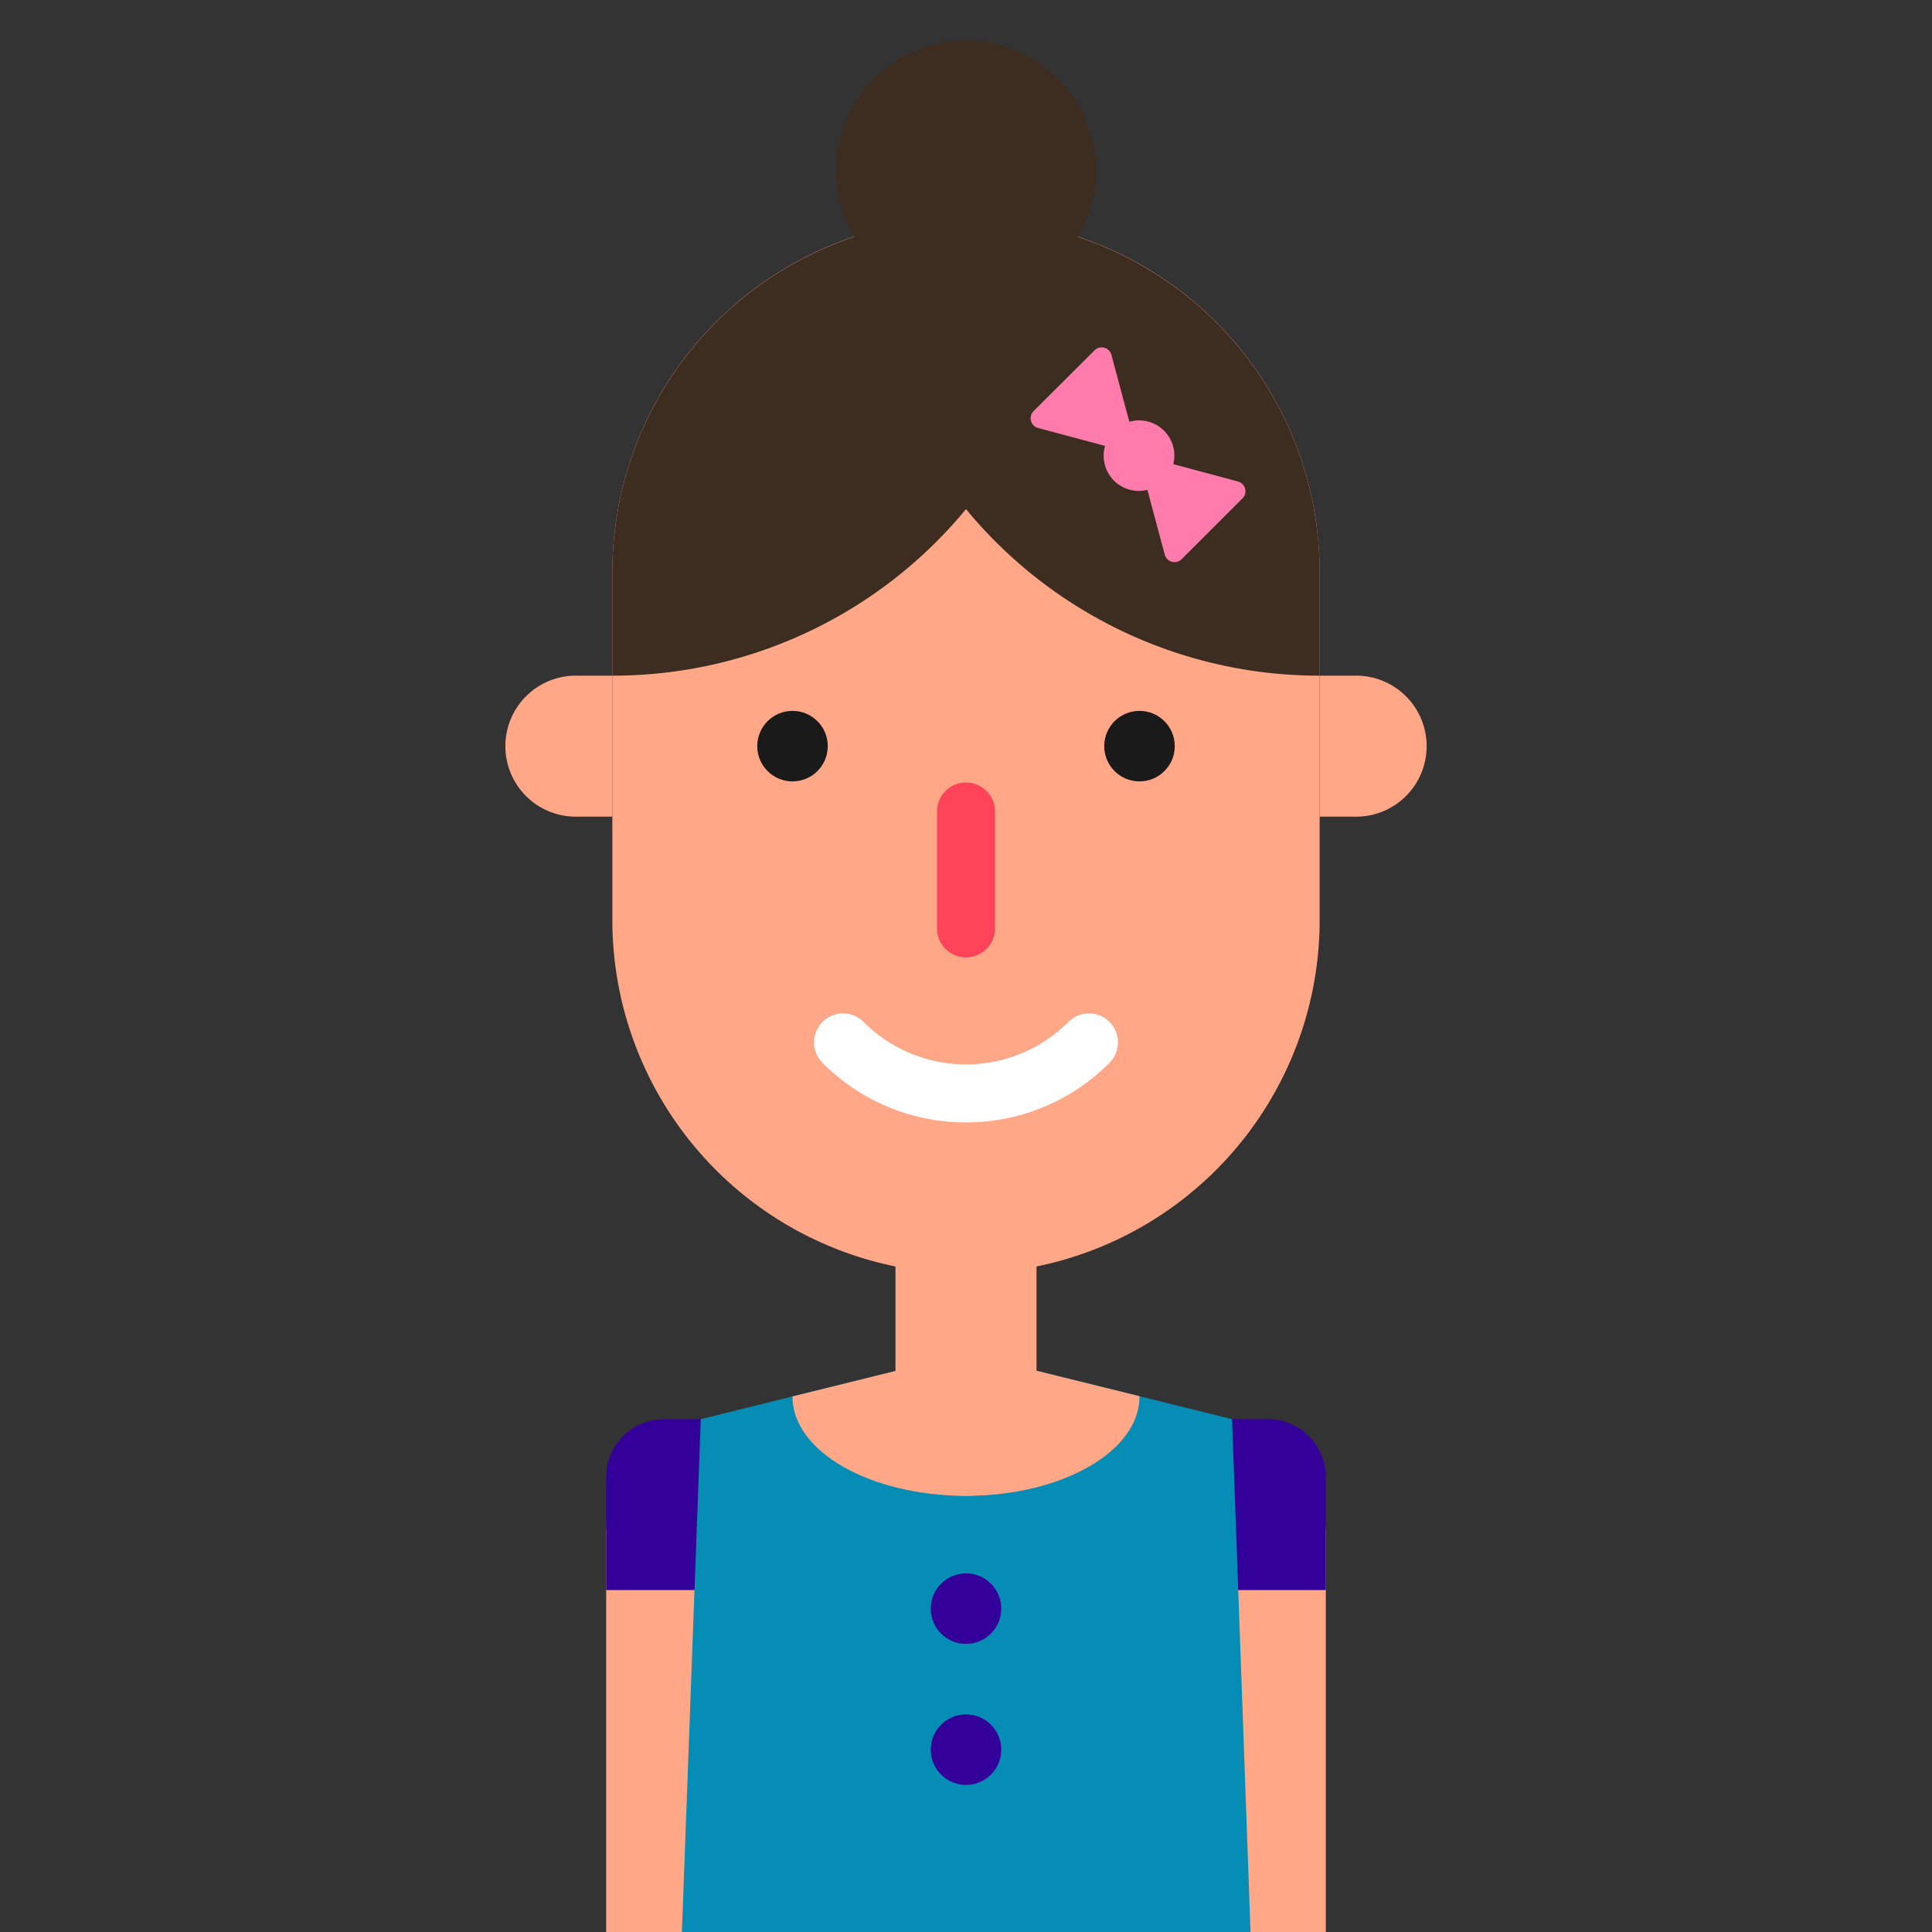 <svg id="Layer_1" data-name="Layer 1" xmlns="http://www.w3.org/2000/svg" viewBox="0 0 400 400"><rect x="0" y="0" width="400" height="400" fill="#333333" stroke="none"/><defs><style>.cls-1{fill:#ffa787;}.cls-2{fill:#309;}.cls-3{fill:#058db5;}.cls-4{fill:#1a1a1a;}.cls-5{fill:#ff445a;}.cls-6{fill:#fff;}.cls-7{fill:#3d2d21;}.cls-8{fill:#ff7bac;}</style></defs><title>Cheryl-Portrait</title><path class="cls-1" d="M149.5,400V317.4a12,12,0,0,0-24,0V400Z"/><path class="cls-1" d="M274.5,400V317.4a12,12,0,0,0-24,0V400Z"/><path class="cls-2" d="M149.5,329.2V293.82h-12a12,12,0,0,0-12,12V329.2Z"/><path class="cls-2" d="M250.5,329.2V293.82h12a12,12,0,0,1,12,12V329.2Z"/><polygon class="cls-3" points="258.91 400 255.09 293.82 214.69 283.82 185.49 283.82 145.09 293.82 141.18 400 258.91 400"/><path class="cls-1" d="M200,263.68a73.22,73.22,0,0,0,73.22-73.22v-72a73.22,73.22,0,0,0-146.44,0v72A73.22,73.22,0,0,0,200,263.68Z"/><path class="cls-1" d="M280.39,139.89h-7.17v29.19h7.17a14.6,14.6,0,1,0,0-29.19Z"/><path class="cls-1" d="M214.6,295.11V257.93H185.4v37.18a14.6,14.6,0,0,0,29.2,0Z"/><path class="cls-1" d="M119.61,169.08h7.17V139.89h-7.17a14.6,14.6,0,1,0,0,29.19Z"/><circle class="cls-4" cx="164.08" cy="154.48" r="7.3"/><circle class="cls-2" cx="200" cy="333.05" r="7.3"/><circle class="cls-2" cx="200" cy="362.25" r="7.3"/><circle class="cls-4" cx="235.92" cy="154.48" r="7.3"/><path class="cls-5" d="M200,198.22a6,6,0,0,1-6-6V168a6,6,0,0,1,12,0v24.23A6,6,0,0,1,200,198.22Z"/><path class="cls-6" d="M200,232.38a41.69,41.69,0,0,1-29.66-12.29,6,6,0,1,1,8.48-8.49,29.94,29.94,0,0,0,42.36,0,6,6,0,1,1,8.48,8.49A41.69,41.69,0,0,1,200,232.38Z"/><circle class="cls-7" cx="200" cy="35.28" r="26.9"/><path class="cls-7" d="M200,45.28a73.22,73.22,0,0,0-73.22,73.22v21.39h0A94.78,94.78,0,0,0,200,105.41a94.78,94.78,0,0,0,73.22,34.48V118.5A73.22,73.22,0,0,0,200,45.28Z"/><path class="cls-1" d="M200,309.7c19.84,0,35.92-9.19,35.92-20.52v-.11l-21.24-5.25H185.49l-21.41,5.3v.06C164.08,300.51,180.16,309.7,200,309.7Z"/><path class="cls-8" d="M256.33,99.69,242.92,96.1a7.29,7.29,0,0,0-9.1-8.77l-3.71-13.85a2.09,2.09,0,0,0-3.5-.94L214,85.11a2.09,2.09,0,0,0,.94,3.5l13.85,3.71a7.29,7.29,0,0,0,8.77,9.1l3.59,13.41a2.09,2.09,0,0,0,3.5.94l12.58-12.58A2.09,2.09,0,0,0,256.33,99.69Z"/></svg>